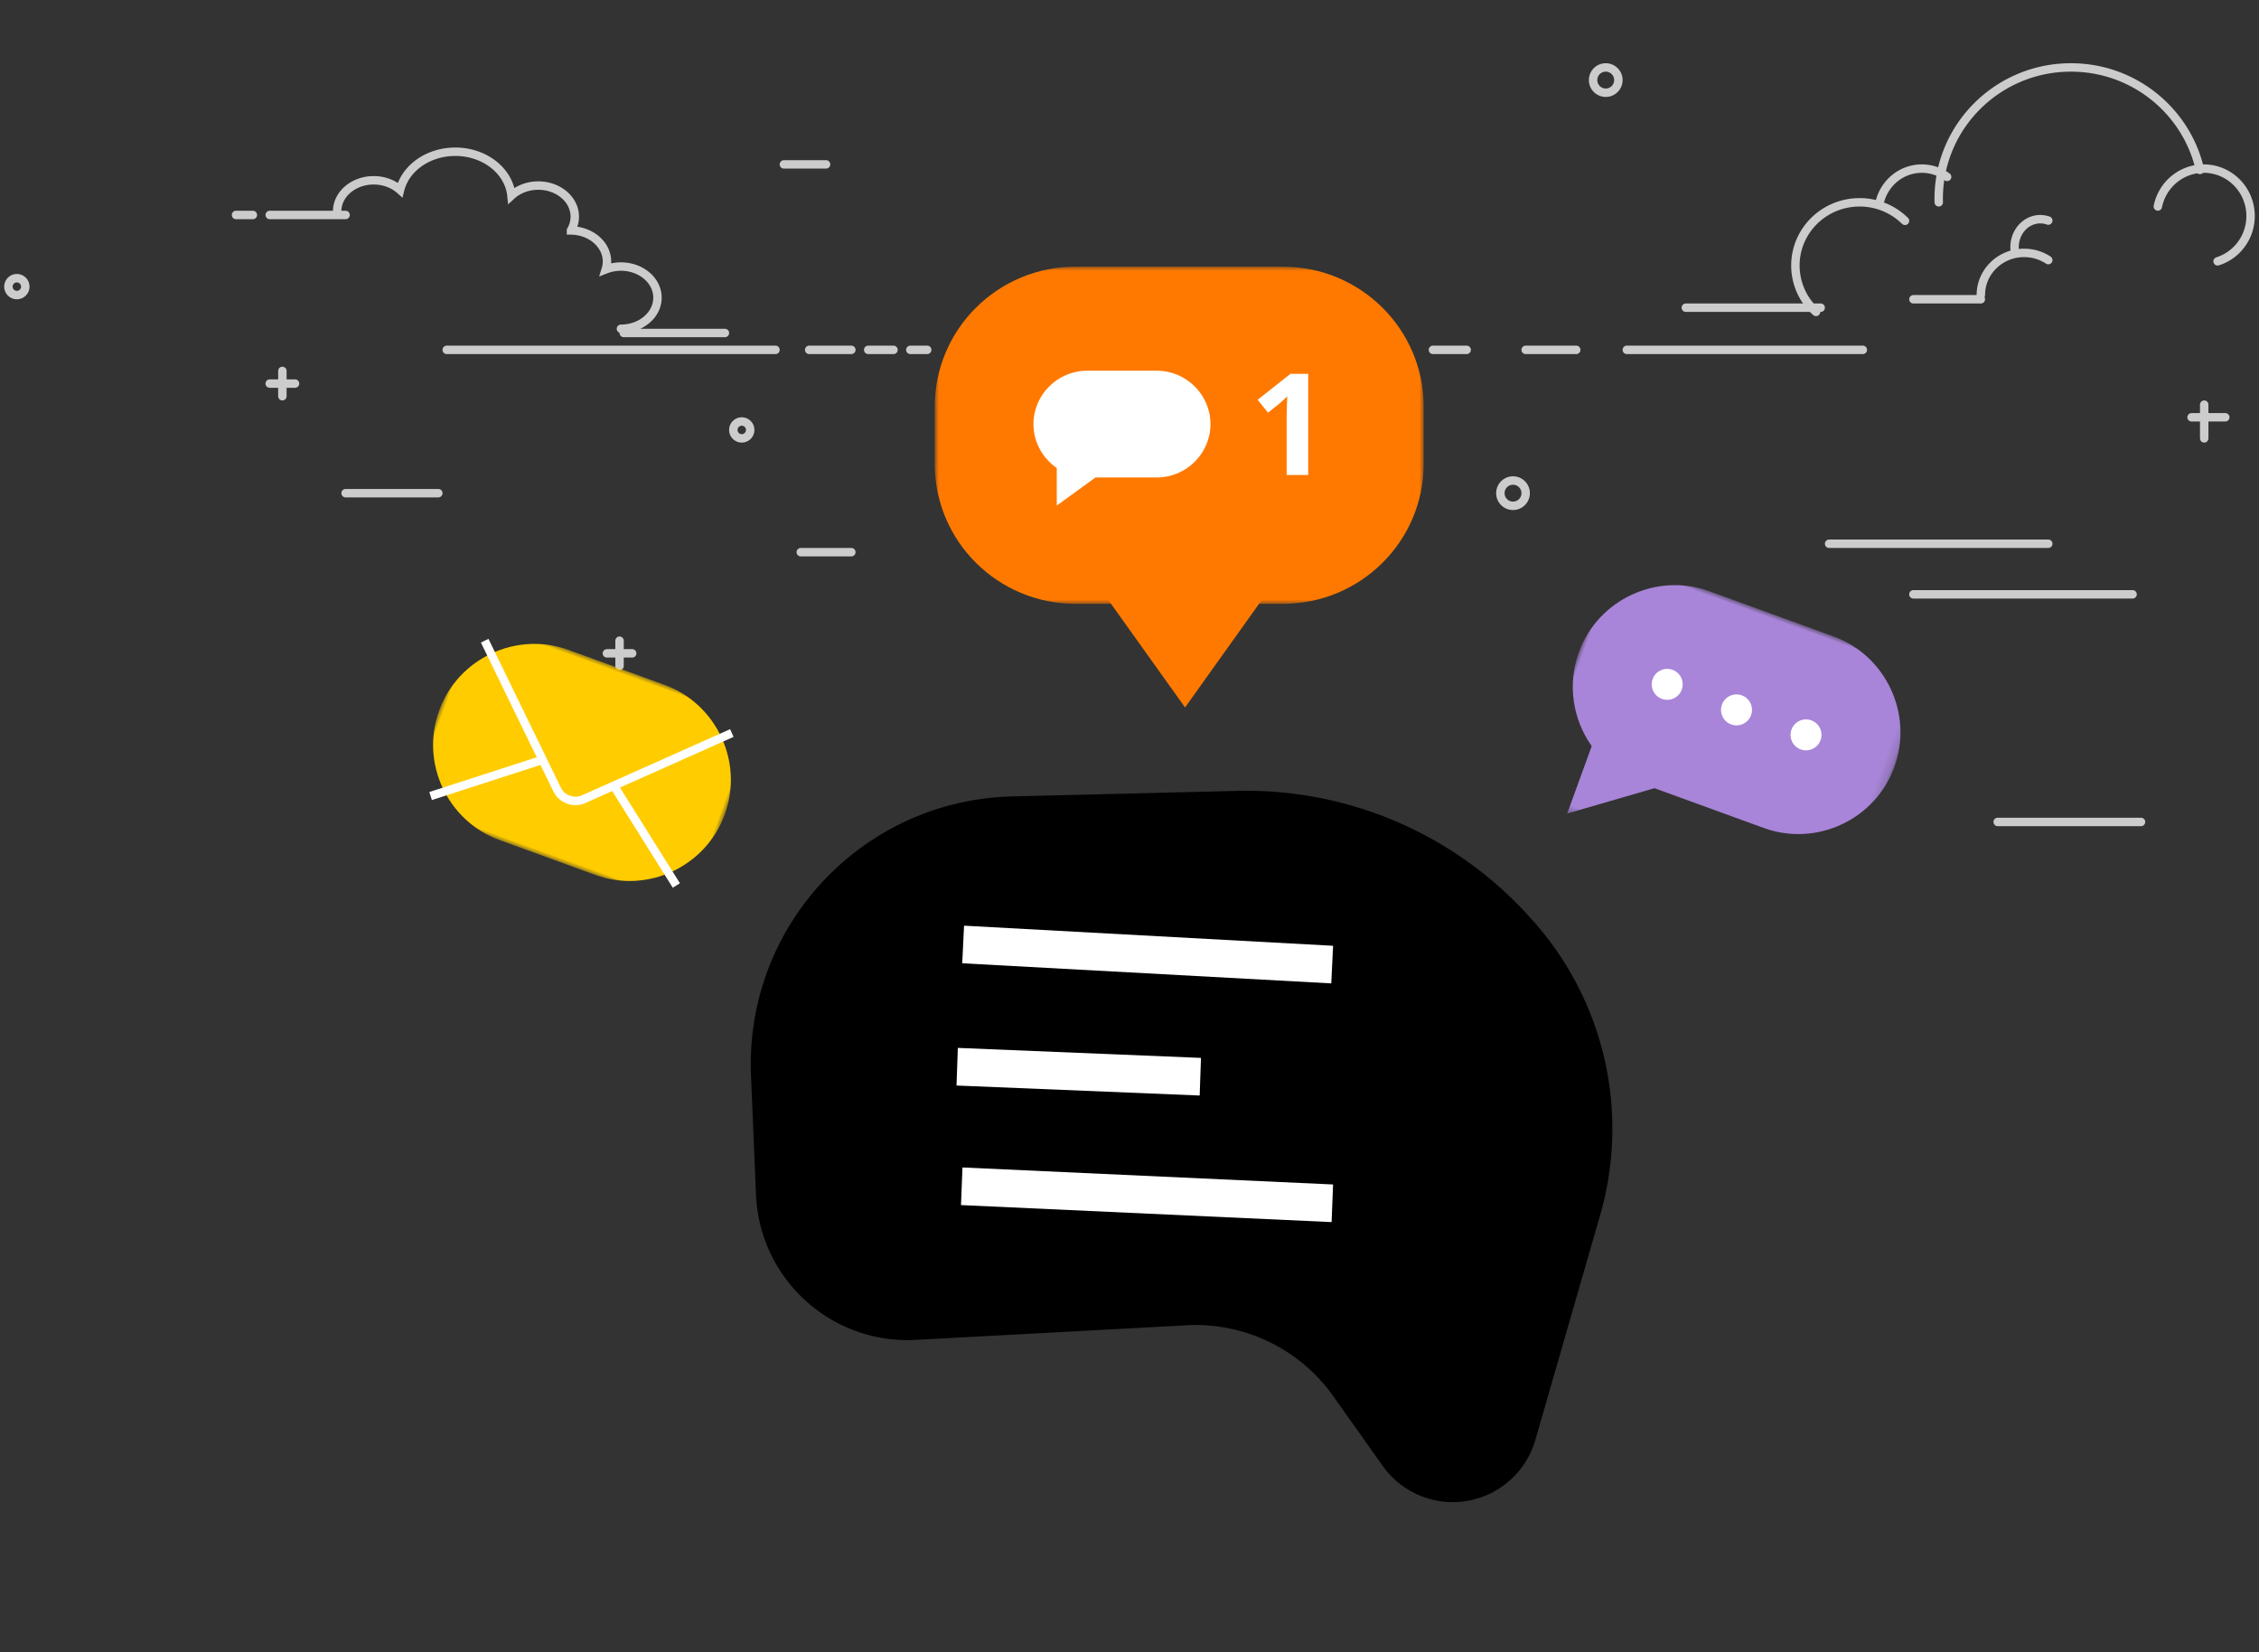 <svg width="268" height="196" xmlns="http://www.w3.org/2000/svg" xmlns:xlink="http://www.w3.org/1999/xlink">
    <rect width="100%" height="100%" fill="#333333" stroke="none"/>
    <defs>
        <path id="a" d="M0 0h39.827v30.55H0z"/>
        <path id="c" d="M0 0h36.055v24H0z"/>
        <path id="e" d="M0 0h58v40H0z"/>
    </defs>
    <g fill="none" fill-rule="evenodd">
        <g stroke="#CCC" stroke-linecap="round">
            <path d="M215.448 37A7.418 7.418 0 0 1 213 31.495c0-4.14 3.41-7.495 7.615-7.495A7.65 7.65 0 0 1 226 26.195M223 24c.551-2.296 2.58-4 5-4a5.06 5.06 0 0 1 3 .983M235 35c0-2.761 2.298-5 5.13-5 1.064 0 2.051.315 2.87.854M239.062 30a3.64 3.64 0 0 1-.062-.672c0-1.838 1.366-3.328 3.05-3.328.332 0 .651.057.95.164M256 24.491c.518-2.563 2.759-4.491 5.444-4.491 3.069 0 5.556 2.519 5.556 5.625 0 2.527-1.646 4.666-3.913 5.375"/>
            <path d="M230.006 24a17.882 17.882 0 0 1-.006-.427C230 14.972 237.025 8 245.689 8c7.483 0 13.742 5.199 15.311 12.158M216 36.5h-16M221 41.5h-28M187 41.5h-6M174 41.5h-4M235 35.5h-8M217 64.5h26M227 70.5h26M237 97.5h17M192 9.5a1.5 1.5 0 1 1-3 0 1.5 1.5 0 0 1 3 0zM181 58.5a1.5 1.5 0 1 1-3 0 1.5 1.5 0 0 1 3 0zM261.5 48v4M264 49.5h-4M204.5 72v4M207 74.5h-4"/>
        </g>
        <g stroke="#CCC" stroke-linecap="round">
            <path d="M73.666 39C76.06 39 78 37.348 78 35.31c0-2.039-1.94-3.691-4.334-3.691-.644 0-1.253.122-1.803.337.092-.298.146-.61.146-.934 0-2.019-1.906-3.657-4.27-3.688a3.234 3.234 0 0 0 .452-1.632c0-2.037-1.94-3.69-4.335-3.69-1.258 0-2.387.46-3.18 1.188-.295-2.913-3.164-5.2-6.662-5.2-3.225 0-5.916 1.943-6.55 4.53-.788-.704-1.898-1.143-3.13-1.143-2.394 0-4.334 1.652-4.334 3.69M74 39.5h12M53 41.5h39M96 41.5h5M41 25.5h-9M103 41.5h3M108 41.5h2M28 25.5h2M95 65.5h6M41 58.5h11M93 19.5h5M3 34a1 1 0 1 1-2 0 1 1 0 0 1 2 0zM89 51a1 1 0 1 1-2 0 1 1 0 0 1 2 0zM73.5 76v3M75 77.5h-3M33.5 44v3M35 45.5h-3"/>
        </g>
        <path d="m89.096 127.59.594 14.128c.417 9.933 8.808 17.646 18.74 17.229l.21-.01 32.141-1.73a20 20 0 0 1 17.389 8.403l5.867 8.274a10.194 10.194 0 0 0 18.11-3.072l7.69-26.674a37 37 0 0 0-7.946-34.887l-.313-.35a45.186 45.186 0 0 0-34.823-15.085l-26.675.656c-17.554.431-31.434 15.011-31.002 32.565.004.185.01.37.018.554z" fill="#000"/>
        <g transform="rotate(20 -91.428 575.88)">
            <mask id="b" fill="#fff">
                <use xlink:href="#a"/>
            </mask>
            <path d="M27.735 0H12.091C5.441 0 0 5.441 0 12.092c0 4.113 2.081 7.761 5.242 9.949v8.51l8.704-6.366h13.789c6.651 0 12.093-5.441 12.093-12.093C39.828 5.441 34.386 0 27.735 0" fill="#A885D8" mask="url(#b)"/>
        </g>
        <path d="M199.517 81.805a1.835 1.835 0 1 1-3.449-1.255 1.835 1.835 0 0 1 3.449 1.255M207.75 84.802a1.835 1.835 0 1 1-3.448-1.255 1.835 1.835 0 0 1 3.448 1.255M215.984 87.798a1.834 1.834 0 1 1-3.448-1.253 1.834 1.834 0 0 1 3.448 1.253" fill="#FFF"/>
        <g>
            <g transform="scale(1 -1) rotate(-20 -246.952 -183.887)">
                <mask id="d" fill="#fff">
                    <use xlink:href="#c"/>
                </mask>
                <path d="M24.07 0H11.986C5.393 0 0 5.394 0 11.986v.028C0 18.606 5.393 24 11.986 24H24.07c6.592 0 11.985-5.394 11.985-11.986v-.028C36.055 5.394 30.662 0 24.07 0" fill="#FC0" mask="url(#d)"/>
            </g>
            <path d="m57.502 76 8.6 17.672c.551 1.131 1.97 1.648 3.12 1.135l17.6-7.854M51.086 94.426l13.292-4.298M80.24 105.037l-7.419-11.836" stroke="#FFF"/>
        </g>
        <g fill="#FFF" fill-rule="nonzero">
            <path d="m158.153 112.19-.216 4.46-43.781-2.385.216-4.46zM142.48 125.488l-.154 4.463-28.847-1.185.154-4.463zM158.152 140.503l-.176 4.462-43.968-2.018.177-4.462z"/>
        </g>
        <g>
            <g transform="translate(110.898 31.63)">
                <mask id="f" fill="#fff">
                    <use xlink:href="#e"/>
                </mask>
                <path d="M41.29 40H16.71C7.481 40 0 32.572 0 23.408v-6.816C0 7.43 7.481 0 16.711 0H41.29C50.518 0 58 7.43 58 16.592v6.816C58 32.572 50.519 40 41.29 40" fill="#FF7900" mask="url(#f)"/>
            </g>
            <path fill="#FF7900" d="m140.59 83.918 10-14h-20z"/>
            <path d="M155.2 56.344h-2.556V49.4l.025-1.14.041-1.247c-.425.42-.72.697-.885.829l-1.39 1.108-1.234-1.528 3.898-3.077h2.102v12zM137.232 43.973h-8.25c-3.508 0-6.376 2.85-6.376 6.332 0 2.155 1.097 4.065 2.764 5.21v4.458l4.59-3.333h7.272c3.507 0 6.374-2.85 6.374-6.335 0-3.482-2.867-6.332-6.374-6.332" fill="#FFF"/>
        </g>
    </g>
</svg>
